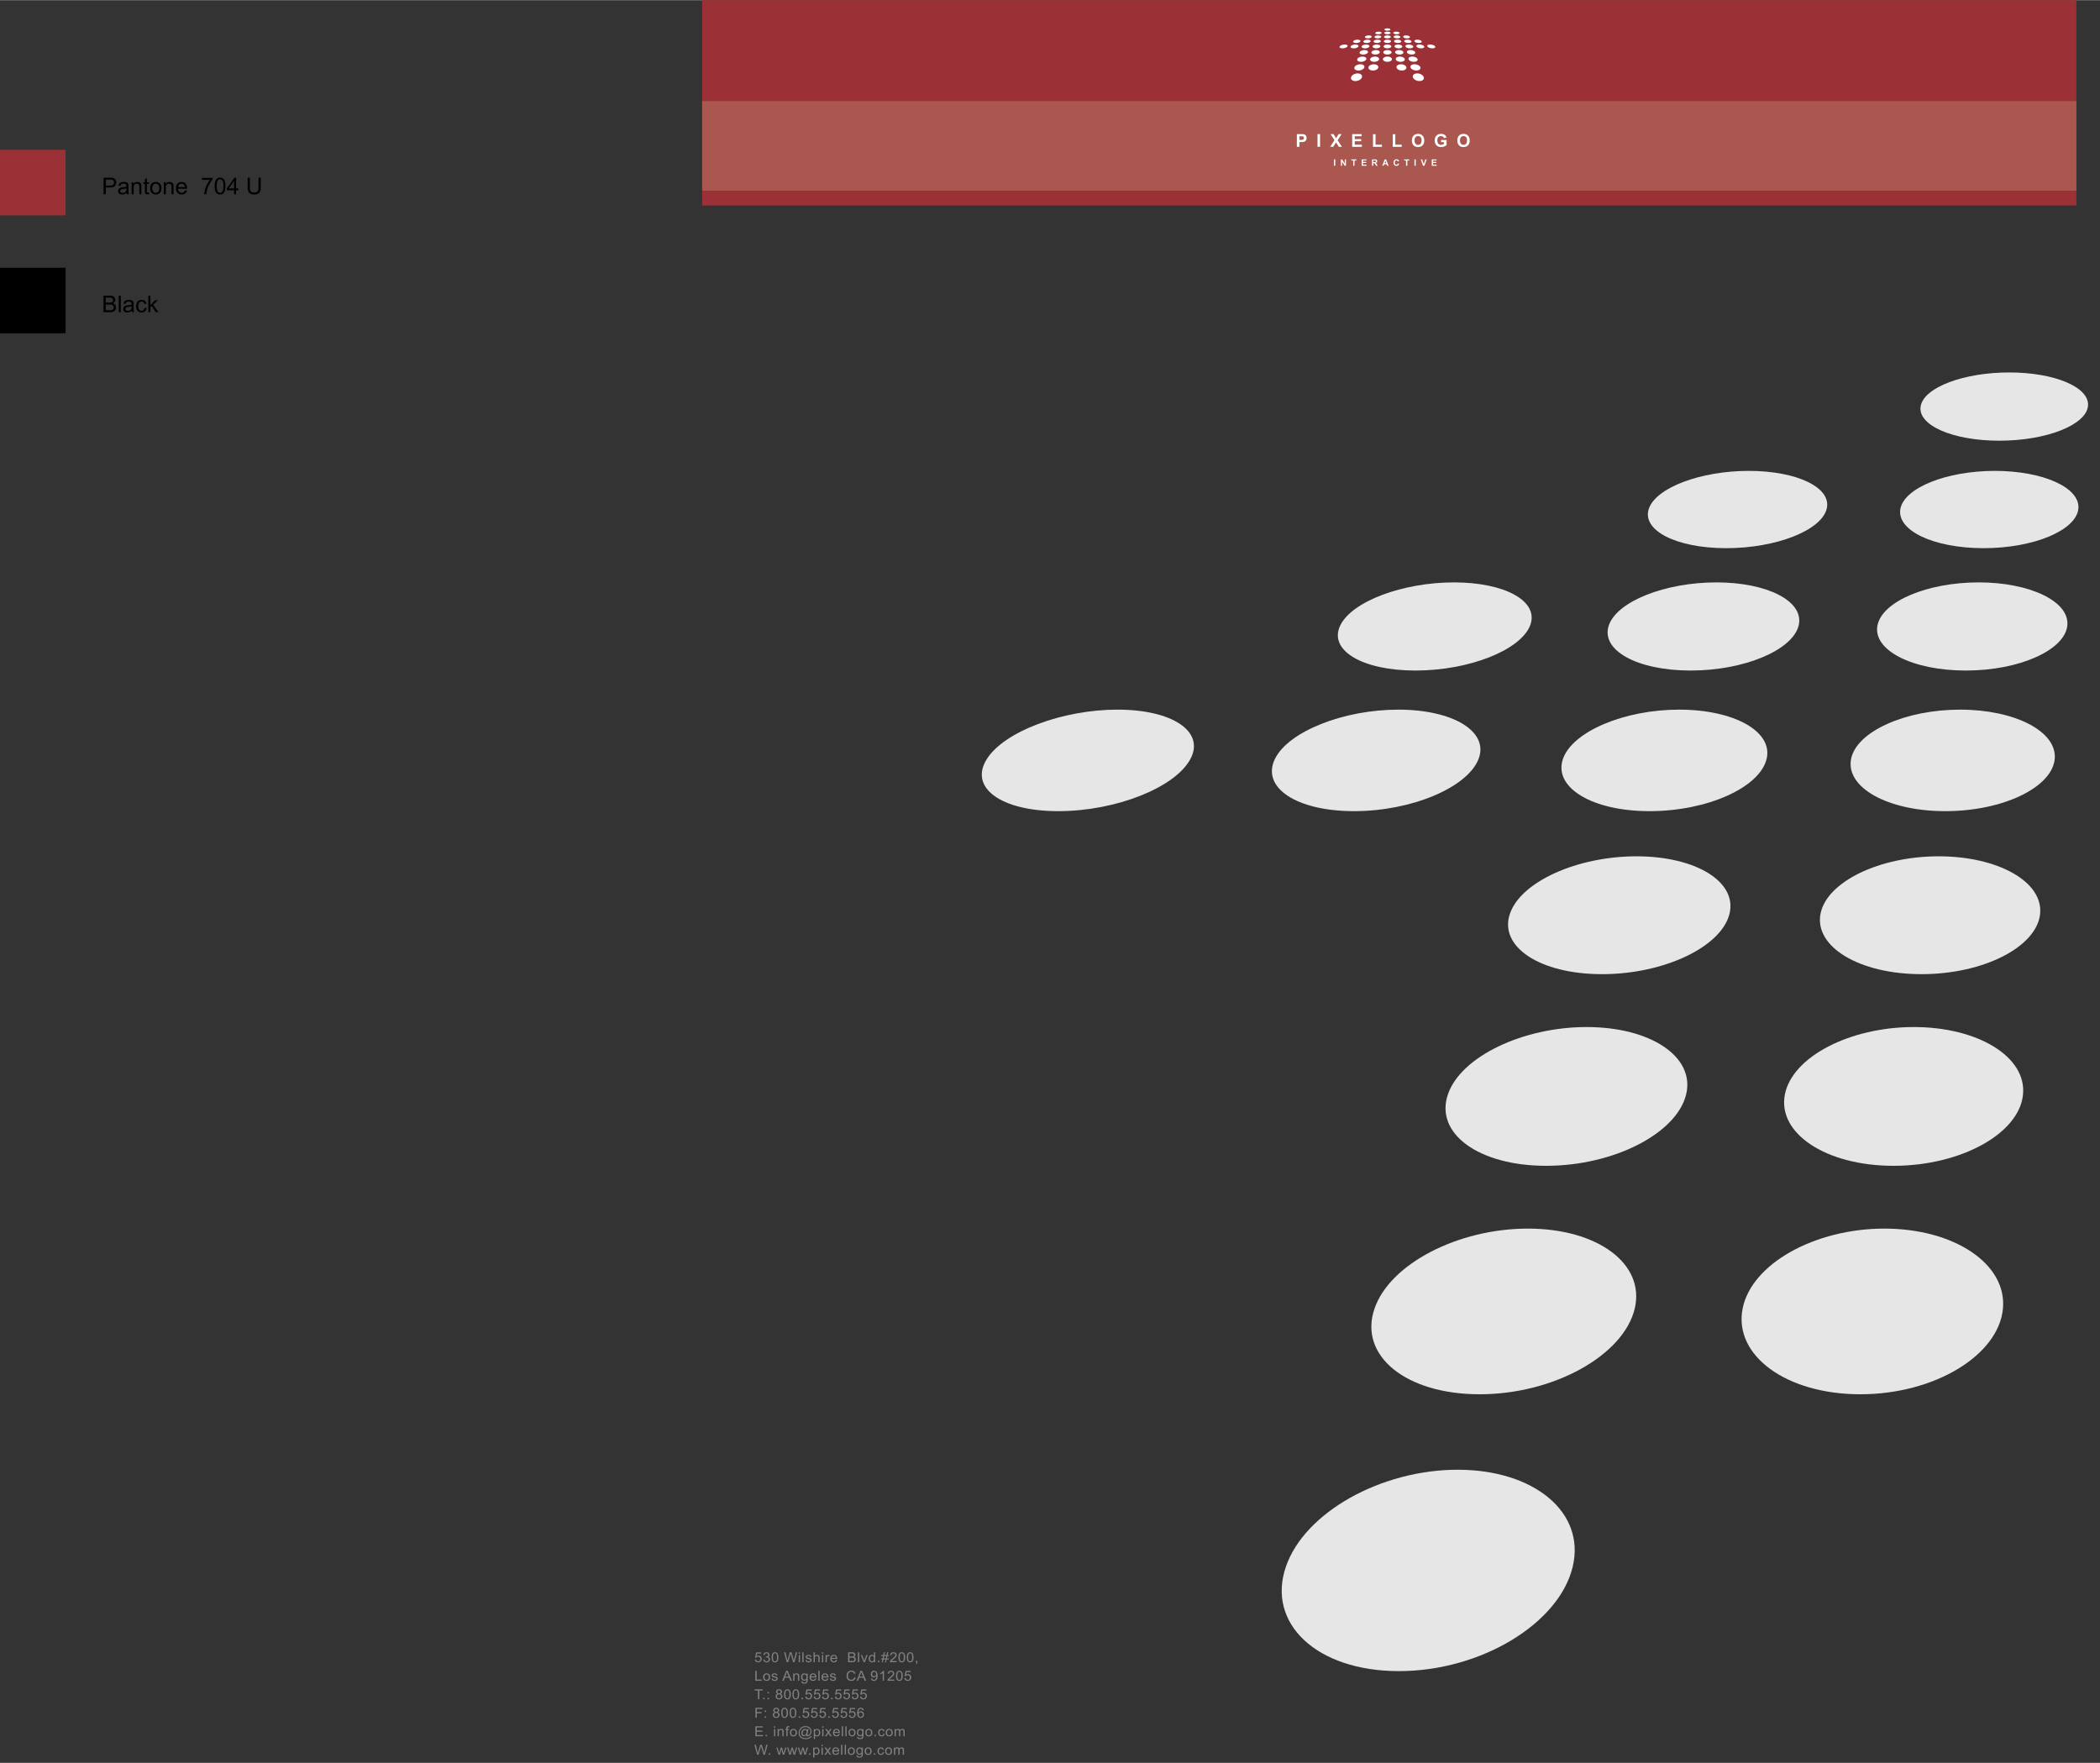 <svg xmlns="http://www.w3.org/2000/svg" xmlns:xlink="http://www.w3.org/1999/xlink" width="2500" height="2099" viewBox="0 0 907.814 762.062"><rect x="0" y="0" width="907.814" height="762.062" fill="#333333" stroke="none"/><path fill="#9b3137" d="M0 64.694h28.346V93.04H0z"/><path d="M44.786 83.901v-7.158h2.7c.475 0 .838.023 1.089.068.352.059.646.17.884.334s.429.395.574.691c.145.296.217.622.217.977 0 .609-.194 1.124-.581 1.545s-1.087.632-2.1.632h-1.836v2.91h-.947zm.947-3.755h1.851c.612 0 1.046-.114 1.304-.342.257-.228.386-.548.386-.962 0-.299-.076-.556-.227-.769s-.351-.354-.598-.422c-.16-.042-.454-.063-.884-.063h-1.831v2.558zM54.903 83.901a1.867 1.867 0 0 1-.176-.64c-.326.277-.639.472-.94.586s-.624.171-.969.171c-.57 0-1.007-.139-1.313-.417s-.459-.634-.459-1.067c0-.254.058-.486.173-.696s.267-.378.454-.505.398-.223.632-.288c.172-.045.433-.089.781-.132.709-.084 1.232-.186 1.567-.303l.005-.229c0-.358-.083-.61-.249-.757-.225-.198-.558-.298-1.001-.298-.414 0-.719.072-.916.217s-.343.401-.437.769l-.859-.117c.078-.368.207-.665.386-.891s.438-.4.776-.522.731-.183 1.177-.183c.443 0 .802.052 1.079.156.277.104.48.235.61.393s.221.357.273.598c.029.15.044.42.044.811v1.172c0 .817.019 1.334.056 1.55s.111.424.222.623h-.916v-.001zm-.249-2.602c-.319.13-.797.241-1.436.332-.361.052-.617.111-.767.176a.748.748 0 0 0-.469.703c0 .234.089.43.266.586s.437.234.779.234c.338 0 .64-.074.903-.222s.458-.351.581-.608c.094-.198.142-.491.142-.879v-.322zM56.905 83.901v-5.186h.791v.737c.381-.569.931-.854 1.65-.854.312 0 .6.056.862.168s.458.26.588.442c.13.183.221.399.273.649.033.163.049.448.049.854v3.188h-.878v-3.154c0-.358-.034-.626-.103-.803s-.189-.319-.364-.425-.378-.159-.613-.159c-.375 0-.697.119-.969.356-.272.238-.408.688-.408 1.353v2.832h-.878zM64 83.149c.098 0 .226-.011.386-.034l.127.776a3.272 3.272 0 0 1-.664.078c-.319 0-.566-.051-.742-.151s-.299-.233-.371-.398-.107-.51-.107-1.038v-2.983h-.645v-.684h.645v-1.284l.874-.527v1.812h.884v.684h-.884v3.032c0 .251.016.412.046.483a.368.368 0 0 0 .151.171.583.583 0 0 0 .3.063zM64.917 81.309c0-.96.267-1.671.801-2.134.446-.384.99-.576 1.631-.576.713 0 1.295.233 1.748.701s.679 1.113.679 1.936c0 .667-.1 1.192-.3 1.575s-.492.68-.874.891-.8.317-1.252.317c-.726 0-1.312-.232-1.76-.698-.449-.466-.673-1.136-.673-2.012zm.904 0c0 .664.145 1.161.435 1.492s.654.496 1.094.496c.436 0 .799-.166 1.089-.498s.435-.838.435-1.519c0-.641-.146-1.127-.437-1.458s-.653-.496-1.086-.496a1.4 1.4 0 0 0-1.094.493c-.291.329-.436.826-.436 1.49zM70.806 83.901v-5.186h.791v.737c.381-.569.931-.854 1.65-.854.312 0 .6.056.862.168s.458.26.588.442c.13.183.221.399.273.649.033.163.049.448.049.854v3.188h-.879v-3.154c0-.358-.034-.626-.103-.803s-.189-.319-.364-.425-.378-.159-.613-.159c-.375 0-.697.119-.969.356-.272.238-.408.688-.408 1.353v2.832h-.877zM79.917 82.231l.908.112c-.143.531-.409.942-.796 1.235s-.882.439-1.484.439c-.758 0-1.36-.233-1.804-.701s-.667-1.122-.667-1.965c0-.872.225-1.549.674-2.031.449-.481 1.032-.723 1.748-.723.693 0 1.26.236 1.699.708.439.472.659 1.136.659 1.992 0 .052-.001.13-.005.234h-3.867c.033.57.194 1.006.483 1.309s.651.454 1.084.454c.322 0 .597-.084.825-.254.23-.167.41-.437.543-.809zm-2.885-1.42h2.896c-.039-.436-.15-.763-.332-.981a1.349 1.349 0 0 0-1.089-.508c-.404 0-.743.135-1.018.405-.276.27-.428.631-.457 1.084zM87.3 77.681v-.845h4.634v.684c-.456.485-.907 1.13-1.355 1.934a11.81 11.81 0 0 0-1.038 2.48 9.218 9.218 0 0 0-.337 1.968h-.903c.01-.563.121-1.243.332-2.041.211-.797.515-1.566.911-2.307s.816-1.365 1.262-1.873H87.3zM93.511 83.281c-.472-.596-.708-1.565-.708-2.91 0-.846.087-1.527.261-2.043s.433-.914.776-1.194c.343-.28.775-.42 1.296-.42.384 0 .721.077 1.011.232s.529.377.718.669.337.646.444 1.064.161.982.161 1.692c0 .84-.086 1.518-.259 2.034s-.431.915-.774 1.196-.777.422-1.301.422c-.689 0-1.231-.247-1.625-.742zm.65-5.327c-.303.437-.454 1.242-.454 2.417 0 1.175.138 1.957.413 2.346s.614.583 1.018.583.743-.195 1.018-.586.413-1.172.413-2.344c0-1.178-.138-1.961-.413-2.349-.275-.387-.618-.581-1.028-.581-.404.001-.727.172-.967.514zM101.182 83.901v-1.714h-3.105v-.806l3.267-4.639h.718v4.639h.967v.806h-.967v1.714h-.88zm0-2.519v-3.228l-2.241 3.228h2.241zM111.758 76.743h.947v4.136c0 .72-.082 1.291-.244 1.714-.163.423-.457.768-.881 1.033s-.982.398-1.672.398c-.67 0-1.219-.116-1.646-.347s-.731-.565-.913-1.003-.273-1.036-.273-1.794v-4.136h.947v4.131c0 .622.058 1.08.173 1.375s.314.522.596.681c.282.16.626.239 1.033.239.697 0 1.193-.158 1.489-.474.296-.315.444-.923.444-1.821v-4.132zM0 115.691h28.346v28.346H0zM44.747 134.899v-7.158h2.686c.547 0 .985.073 1.316.217.331.145.589.368.776.669.187.301.281.616.281.945 0 .306-.083.594-.249.864s-.417.488-.752.654c.433.127.766.343.999.649s.349.667.349 1.084c0 .335-.071.647-.212.935s-.316.51-.525.667-.47.274-.784.354c-.314.08-.699.12-1.155.12h-2.73zm.947-4.15h1.548c.42 0 .721-.028.903-.083.241-.072.422-.19.544-.356s.183-.375.183-.625c0-.238-.057-.447-.171-.627s-.277-.304-.488-.371c-.211-.066-.575-.1-1.089-.1h-1.431v2.162zm0 3.305h1.782c.306 0 .521-.011.645-.034.218-.039.4-.104.547-.195s.267-.224.361-.398a1.25 1.25 0 0 0 .142-.603c0-.267-.068-.499-.205-.696a1.082 1.082 0 0 0-.569-.415c-.243-.08-.592-.12-1.047-.12h-1.655v2.461zM51.324 134.899v-7.158h.879v7.158h-.879zM57.125 134.899a1.867 1.867 0 0 1-.176-.64c-.326.277-.639.472-.94.586s-.624.171-.969.171c-.57 0-1.007-.139-1.313-.417s-.459-.634-.459-1.067c0-.254.058-.486.173-.696s.267-.378.454-.505.398-.223.632-.288c.172-.045.433-.089.781-.132.709-.084 1.232-.186 1.567-.303l.005-.229c0-.358-.083-.61-.249-.757-.225-.199-.558-.298-1.001-.298-.414 0-.719.073-.916.217-.197.145-.343.401-.437.769l-.859-.117c.078-.368.207-.665.386-.891.179-.226.438-.4.776-.522s.731-.183 1.177-.183c.443 0 .802.052 1.079.156s.48.235.61.393c.13.158.221.357.273.598.029.15.044.42.044.811v1.172c0 .817.019 1.334.056 1.55.038.217.111.424.222.623h-.916v-.001zm-.25-2.603c-.319.13-.797.241-1.436.332-.361.052-.617.111-.767.176s-.265.161-.347.286a.745.745 0 0 0-.122.417c0 .234.089.43.266.586s.437.234.779.234c.338 0 .64-.074.903-.222.264-.148.458-.351.581-.608.094-.199.142-.492.142-.879v-.322zM62.51 133l.864.112c-.094.596-.336 1.062-.725 1.399s-.867.505-1.433.505c-.709 0-1.28-.232-1.711-.696s-.647-1.129-.647-1.995c0-.56.093-1.05.278-1.47s.468-.735.847-.945.792-.315 1.238-.315c.563 0 1.024.143 1.382.427.358.285.587.689.688 1.213l-.854.132c-.082-.348-.226-.61-.432-.786s-.457-.264-.75-.264c-.443 0-.802.159-1.079.476s-.415.819-.415 1.506c0 .697.133 1.203.4 1.519s.615.474 1.045.474c.345 0 .633-.106.864-.317s.378-.536.44-.975zM64.131 134.899v-7.158h.879v4.082l2.08-2.109h1.138l-1.982 1.924 2.183 3.262h-1.084l-1.714-2.651-.62.596v2.056h-.88z"/><path fill="#9b3137" d="M303.535 0h594.068v88.77H303.535z"/><path fill="#aa5750" d="M303.535 43.656h594.068v38.688H303.535z"/><g fill="#fff"><path d="M560.618 63.412V57.91h1.783c.676 0 1.116.028 1.321.083.315.083.579.262.792.539.213.277.319.634.319 1.072 0 .337-.062.622-.184.852-.123.23-.278.411-.467.542s-.381.218-.576.261c-.265.053-.649.079-1.152.079h-.725v2.075h-1.111zm1.111-4.571v1.562h.608c.438 0 .731-.029.878-.086s.263-.147.347-.27a.746.746 0 0 0 .125-.428c0-.2-.059-.366-.176-.496a.774.774 0 0 0-.447-.244c-.132-.025-.399-.038-.799-.038h-.536zM569.554 63.412V57.91h1.111v5.502h-1.111zM575.007 63.412l1.88-2.871-1.704-2.631h1.298l1.104 1.768 1.081-1.768h1.287l-1.711 2.672 1.88 2.83h-1.34l-1.219-1.903-1.224 1.903h-1.332zM584.536 63.412V57.91h4.08v.931h-2.969v1.22h2.762v.927h-2.762v1.498h3.074v.927h-4.185zM593.535 63.412v-5.457h1.111v4.53h2.762v.927h-3.873zM602.073 63.412v-5.457h1.111v4.53h2.762v.927h-3.873zM610.356 60.695c0-.56.084-1.031.251-1.411.125-.28.296-.531.513-.754a2.12 2.12 0 0 1 .711-.495 3.025 3.025 0 0 1 1.187-.218c.811 0 1.459.251 1.945.754s.73 1.202.73 2.098c0 .888-.242 1.583-.725 2.084-.483.501-1.129.752-1.937.752-.818 0-1.469-.25-1.951-.749-.483-.498-.724-1.185-.724-2.061zm1.144-.038c0 .623.144 1.096.432 1.417.287.321.653.482 1.096.482.443 0 .807-.16 1.09-.479.284-.319.427-.798.427-1.436 0-.631-.139-1.101-.415-1.411-.276-.311-.644-.465-1.102-.465s-.827.157-1.107.471-.421.788-.421 1.421zM622.961 61.389v-.927h2.395v2.191c-.232.226-.569.424-1.011.595-.442.171-.89.257-1.342.257-.576 0-1.077-.121-1.505-.362-.428-.241-.75-.586-.965-1.036s-.322-.938-.322-1.465c0-.573.12-1.082.359-1.527a2.43 2.43 0 0 1 1.055-1.025c.354-.183.792-.274 1.317-.274.684 0 1.217.144 1.601.43.385.287.632.683.741 1.188l-1.104.207c-.077-.271-.223-.484-.437-.64s-.481-.234-.802-.234c-.485 0-.871.154-1.157.461-.287.308-.43.765-.43 1.37 0 .653.145 1.143.435 1.469.291.326.671.49 1.142.49.232 0 .466-.046.699-.137.234-.091.436-.202.603-.332v-.698h-1.272zM629.999 60.695c0-.56.084-1.031.252-1.411a2.6 2.6 0 0 1 .512-.754 2.13 2.13 0 0 1 .711-.495 3.025 3.025 0 0 1 1.187-.218c.811 0 1.459.251 1.945.754.487.503.73 1.202.73 2.098 0 .888-.241 1.583-.725 2.084-.482.501-1.128.752-1.937.752-.818 0-1.469-.25-1.951-.749-.483-.498-.724-1.185-.724-2.061zm1.144-.038c0 .623.145 1.096.432 1.417.288.321.653.482 1.096.482.443 0 .807-.16 1.091-.479.283-.319.426-.798.426-1.436 0-.631-.139-1.101-.415-1.411-.276-.311-.644-.465-1.102-.465s-.826.157-1.106.471-.422.788-.422 1.421z"/></g><g fill="#fff"><path d="M576.657 71.592v-2.751h.556v2.751h-.556zM579.668 71.592v-2.751h.541l1.126 1.837v-1.837h.516v2.751h-.557l-1.109-1.794v1.794h-.517zM584.979 71.592v-2.286h-.816v-.465h2.186v.465h-.814v2.286h-.556zM588.628 71.592v-2.751h2.04v.465h-1.484v.61h1.381v.463h-1.381v.749h1.537v.463h-2.093zM593.115 71.592v-2.751h1.169c.294 0 .508.025.641.074.133.049.24.137.32.264s.12.271.12.434a.735.735 0 0 1-.182.511c-.122.134-.303.219-.544.254.12.07.219.147.298.23.078.084.184.233.316.447l.336.537h-.664l-.402-.599a3.956 3.956 0 0 0-.292-.404.416.416 0 0 0-.167-.114.906.906 0 0 0-.28-.031h-.113v1.148h-.556zm.555-1.588h.411c.267 0 .433-.011.499-.034s.118-.062.156-.117a.355.355 0 0 0 .057-.206.335.335 0 0 0-.074-.225.338.338 0 0 0-.209-.108 4.867 4.867 0 0 0-.405-.009h-.434v.699zM600.291 71.592h-.604l-.24-.625h-1.1l-.227.625h-.589l1.071-2.751h.587l1.102 2.751zm-1.023-1.089l-.379-1.021-.372 1.021h.751zM604.267 70.581l.538.17c-.082.3-.22.523-.411.669-.192.146-.436.219-.731.219-.365 0-.665-.125-.9-.375s-.353-.59-.353-1.023c0-.458.118-.813.354-1.067.236-.253.547-.38.933-.38.336 0 .609.1.819.298.126.118.22.287.282.507l-.55.131a.588.588 0 0 0-.204-.338.581.581 0 0 0-.376-.124c-.204 0-.369.073-.496.22s-.19.383-.19.711c0 .348.062.596.188.743a.607.607 0 0 0 .487.222.555.555 0 0 0 .381-.141c.106-.094.183-.241.229-.442zM607.823 71.592v-2.286h-.816v-.465h2.187v.465h-.814v2.286h-.557zM611.456 71.592v-2.751h.556v2.751h-.556zM615.164 71.592l-.983-2.751h.603l.696 2.036.674-2.036h.589l-.985 2.751h-.594zM618.947 71.592v-2.751h2.039v.465h-1.483v.61h1.381v.463h-1.381v.749h1.536v.463h-2.092z"/></g><path d="M593.91 27.703c-1.143 0-2.186.578-2.33 1.316-.15.766.713 1.407 1.936 1.407 1.221 0 2.271-.642 2.344-1.407.068-.738-.805-1.316-1.95-1.316zm-6.67-7.721c.174-.451-.42-.811-1.318-.811-.902 0-1.809.359-2.029.811-.229.469.352.858 1.301.858.947 0 1.865-.389 2.046-.858zm2.811.858c.951 0 1.811-.39 1.924-.858.109-.451-.535-.811-1.438-.811-.9 0-1.754.359-1.91.811-.16.469.477.858 1.424.858zm.676-2.311c.883 0 1.678-.337 1.775-.742.094-.396-.512-.707-1.354-.707s-1.633.312-1.768.707c-.138.405.462.742 1.347.742zm-.891 3.054c-.971 0-1.898.415-2.08.942-.188.543.49.995 1.514.995 1.025 0 1.965-.452 2.096-.995.126-.527-.561-.942-1.53-.942zm-.82 2.806c-1.049 0-2.068.487-2.279 1.106-.221.64.5 1.175 1.615 1.175s2.146-.535 2.301-1.175c.148-.619-.587-1.106-1.637-1.106zm2.295-7.872c.826 0 1.566-.294 1.652-.649.084-.347-.49-.621-1.281-.621-.789 0-1.523.274-1.643.621-.121.355.447.649 1.272.649zm-4.415 15.15c-1.258 0-2.518.7-2.824 1.596-.318.932.506 1.715 1.857 1.715s2.635-.783 2.857-1.715c.216-.896-.634-1.596-1.89-1.596zm1.155-3.964c-1.145 0-2.27.578-2.521 1.316-.264.766.506 1.407 1.729 1.407 1.221 0 2.365-.642 2.549-1.407.174-.738-.613-1.316-1.757-1.316zm-1.848-9.174c.883 0 1.729-.337 1.885-.742.152-.396-.41-.707-1.252-.707s-1.678.312-1.869.707c-.197.405.353.742 1.236.742zm20.839-.742c.098.405.893.742 1.777.742.883 0 1.484-.337 1.344-.742-.135-.396-.924-.707-1.766-.707s-1.451.311-1.355.707zm-7.27-4.598c.73 0 1.312-.232 1.297-.512-.014-.272-.594-.49-1.297-.49-.704 0-1.282.218-1.298.49-.013.28.567.512 1.298.512zm8.461 3.328c.826 0 1.395-.294 1.271-.649-.117-.347-.852-.621-1.643-.621-.789 0-1.363.274-1.279.621.085.355.825.649 1.651.649zm5.109 2.012c.883 0 1.436-.337 1.236-.742-.193-.396-1.029-.707-1.869-.707-.844 0-1.404.312-1.252.707.157.405 1.002.742 1.885.742zm-5.773 1.453c.111.469.975.858 1.924.858.947 0 1.584-.39 1.424-.858-.154-.451-1.008-.811-1.91-.811s-1.546.36-1.438.811zm-7.797 3.538c1.025 0 1.833-.452 1.804-.995-.027-.527-.833-.942-1.804-.942-.97 0-1.778.415-1.806.942-.027.543.782.995 1.806.995zm0-4.991c.883 0 1.58-.337 1.561-.742-.021-.396-.719-.707-1.561-.707-.841 0-1.54.312-1.56.707-.021.405.677.742 1.56.742zm0-3.779c.775 0 1.391-.259 1.375-.572-.016-.308-.631-.55-1.375-.55-.745 0-1.36.242-1.376.55-.015.314.6.572 1.376.572zm0 6.09c.949 0 1.697-.39 1.674-.858-.023-.451-.773-.811-1.674-.811-.901 0-1.651.359-1.675.811-.023.469.725.858 1.675.858zm0-4.323c.824 0 1.48-.294 1.461-.649-.018-.347-.672-.621-1.461-.621-.79 0-1.444.274-1.462.621-.019.355.635.649 1.462.649zm-18.467 2.654c-.902 0-1.861.359-2.146.811-.299.469.225.858 1.174.858s1.924-.39 2.172-.858c.241-.451-.3-.811-1.2-.811zm24.877.811c-.09-.451-.893-.811-1.791-.811-.902 0-1.6.359-1.557.811.043.469.85.858 1.797.858.95 0 1.643-.389 1.551-.858zm-.551 7.721c-1.143 0-2.016.578-1.947 1.316.072.766 1.123 1.407 2.346 1.407 1.221 0 2.084-.642 1.934-1.407-.145-.738-1.188-1.316-2.333-1.316zm1.051-5.178c-.104-.527-.971-.942-1.941-.942-.969 0-1.717.415-1.666.942.051.543.924.995 1.947.995 1.027 0 1.768-.452 1.66-.995zm-12.287 1.864c-1.051 0-1.996.487-2.119 1.106-.127.64.672 1.175 1.785 1.175 1.115 0 2.07-.535 2.129-1.175.058-.619-.745-1.106-1.795-1.106zm12.875 1.107c-.125-.619-1.07-1.106-2.119-1.106-1.051 0-1.855.487-1.797 1.106.059.64 1.014 1.175 2.129 1.175 1.113-.001 1.912-.536 1.787-1.175zm6.354-6.325c-.9 0-1.494.359-1.32.811.182.469 1.1.858 2.049.858s1.529-.39 1.301-.858c-.224-.451-1.13-.811-2.03-.811zm6.763.811c-.287-.451-1.244-.811-2.146-.811-.9 0-1.441.359-1.199.811.246.469 1.223.858 2.17.858.949 0 1.472-.389 1.175-.858zm-6.371 9.037c-.254-.738-1.379-1.316-2.523-1.316s-1.932.578-1.756 1.316c.184.766 1.328 1.407 2.549 1.407 1.222 0 1.992-.641 1.73-1.407zm-1.207-3.523c-.215-.619-1.23-1.106-2.281-1.106-1.049 0-1.785.487-1.637 1.106.154.64 1.186 1.175 2.301 1.175s1.836-.536 1.617-1.175zm-1.021-2.971c-.18-.527-1.109-.942-2.078-.942-.971 0-1.656.415-1.531.942.131.543 1.07.995 2.096.995s1.7-.452 1.513-.995zm-16.061-7.278c-.789 0-1.482.274-1.553.621-.068.355.541.649 1.367.649s1.523-.294 1.559-.649c.031-.347-.584-.621-1.373-.621zm-.266 1.833c-.844 0-1.586.312-1.664.707-.08.405.568.742 1.453.742.881 0 1.629-.337 1.668-.742.037-.396-.617-.707-1.457-.707zm10.288.707c-.078-.396-.822-.707-1.664-.707s-1.494.312-1.457.707c.037.405.785.742 1.668.742.884 0 1.531-.337 1.453-.742zm-10.593 1.384c-.902 0-1.703.359-1.793.811-.092.469.6.858 1.549.858.947 0 1.754-.39 1.799-.858.041-.451-.654-.811-1.555-.811zm9.88-4.993c-.061-.308-.709-.55-1.453-.55s-1.324.242-1.295.55c.029.313.682.572 1.457.572s1.353-.258 1.291-.572zm.334 1.69c-.068-.347-.764-.621-1.553-.621s-1.404.274-1.369.621c.031.355.729.649 1.555.649s1.437-.294 1.367-.649zm-10.567 5.715c-.969 0-1.836.415-1.941.942-.107.543.635.995 1.66.995s1.898-.452 1.949-.995c.049-.527-.698-.942-1.668-.942zm1.16-7.955c-.744 0-1.395.242-1.455.55-.061.313.518.572 1.291.572.775 0 1.43-.259 1.459-.572.027-.307-.551-.55-1.295-.55zm3.809 10.761c-1.05 0-1.925.487-1.958 1.106-.033.64.842 1.175 1.958 1.175 1.115 0 1.992-.535 1.957-1.175-.031-.619-.908-1.106-1.957-1.106zm12.877 7.278c-1.258 0-2.107.7-1.893 1.596.223.932 1.506 1.715 2.857 1.715 1.35 0 2.178-.783 1.857-1.715-.305-.896-1.565-1.596-2.821-1.596z" fill="#fff"/><g fill="#808183"><path d="M326.32 717.435l.572-.047c.042.27.141.473.294.607a.81.81 0 0 0 .558.204.883.883 0 0 0 .665-.287c.181-.191.272-.445.272-.762 0-.301-.087-.538-.261-.712-.175-.174-.403-.261-.685-.261-.175 0-.333.039-.475.116s-.252.177-.333.3l-.511-.064.43-2.206h2.204v.504h-1.769l-.239 1.154c.266-.18.545-.27.837-.27a1.345 1.345 0 0 1 1.378 1.392c0 .389-.117.725-.351 1.008-.284.348-.672.521-1.164.521-.403 0-.732-.109-.987-.328s-.398-.508-.435-.869zM329.953 717.426l.544-.07c.062.299.169.515.319.646.15.133.333.198.549.198.256 0 .472-.086.648-.258s.265-.385.265-.639a.798.798 0 0 0-.245-.599.864.864 0 0 0-.623-.236c-.103 0-.231.02-.384.059l.06-.463a1.15 1.15 0 0 0 .714-.17c.185-.117.278-.298.278-.542a.63.63 0 0 0-.202-.48.733.733 0 0 0-.523-.19c-.211 0-.388.064-.529.193s-.232.322-.272.58l-.544-.094c.066-.354.218-.627.454-.822.236-.193.529-.291.88-.291.242 0 .464.051.668.15.204.102.359.238.467.412.107.174.162.358.162.554a.886.886 0 0 1-.154.507 1.05 1.05 0 0 1-.457.363c.262.059.466.18.611.365.145.184.218.415.218.692 0 .375-.141.692-.423.954-.282.26-.639.391-1.07.391-.389 0-.712-.112-.969-.337a1.283 1.283 0 0 1-.442-.873zM334.018 718.188c-.292-.357-.438-.939-.438-1.746 0-.508.054-.916.162-1.226.107-.31.268-.549.48-.717.213-.168.48-.252.803-.252.238 0 .446.047.626.139.179.094.328.228.444.402s.208.388.275.639c.067.251.1.589.1 1.015 0 .504-.054.911-.16 1.22-.107.311-.267.55-.479.719-.212.169-.481.253-.806.253-.428-.001-.763-.15-1.007-.446zm.402-3.197c-.188.262-.281.745-.281 1.45s.085 1.175.255 1.407c.17.234.38.351.63.351s.46-.117.63-.352.255-.703.255-1.406c0-.707-.085-1.177-.255-1.409s-.382-.349-.636-.349a.707.707 0 0 0-.598.308zM340.109 718.56l-1.176-4.295h.602l.674 2.815c.073.295.135.588.188.879.113-.459.18-.724.2-.794l.843-2.9h.708l.635 2.174c.159.539.274 1.046.345 1.521.056-.271.13-.583.221-.935l.695-2.76h.589l-1.215 4.295h-.565l-.934-3.272a12.019 12.019 0 0 1-.139-.504c-.046.197-.09.365-.13.504l-.94 3.272h-.601zM345.299 714.871v-.606h.544v.606h-.544zm0 3.689v-3.111h.544v3.111h-.544zM346.845 718.56v-4.295h.544v4.295h-.544zM348.201 717.631l.539-.082c.03.209.114.369.252.48.138.111.331.167.579.167.25 0 .436-.049.557-.148a.436.436 0 0 0 .181-.347.317.317 0 0 0-.16-.281c-.075-.047-.26-.106-.556-.179-.399-.098-.676-.182-.83-.254a.797.797 0 0 1-.351-.295.768.768 0 0 1-.12-.418c0-.139.033-.267.098-.385a.87.87 0 0 1 .268-.295c.085-.061.2-.111.346-.154.146-.041.303-.062.47-.062.252 0 .473.035.664.105s.331.166.422.285c.091.121.153.281.188.482l-.532.07a.559.559 0 0 0-.21-.375c-.116-.09-.28-.135-.491-.135-.25 0-.429.04-.535.12-.107.08-.16.174-.16.281 0 .068.022.13.066.185a.477.477 0 0 0 .208.141c.054.02.215.064.481.135.385.1.653.182.806.244a.82.82 0 0 1 .358.277c.087.121.13.271.13.451a.86.86 0 0 1-.159.496 1.027 1.027 0 0 1-.458.361c-.2.084-.425.127-.677.127-.417 0-.735-.084-.954-.252s-.36-.415-.42-.745zM351.7 718.56v-4.295h.544v1.541c.254-.285.574-.428.961-.428.238 0 .444.045.62.137.175.09.301.216.376.376s.113.393.113.697v1.972h-.544v-1.972c0-.264-.059-.456-.177-.575-.118-.121-.285-.181-.5-.181-.162 0-.313.041-.455.122s-.244.19-.304.329-.09.33-.09.574v1.702h-.544zM355.333 714.871v-.606h.544v.606h-.544zm0 3.689v-3.111h.544v3.111h-.544zM356.885 718.56v-3.111h.49v.472c.125-.221.24-.366.346-.437a.617.617 0 0 1 .349-.105c.183 0 .37.057.559.17l-.188.489a.798.798 0 0 0-.399-.114.528.528 0 0 0-.32.104.565.565 0 0 0-.203.289 1.983 1.983 0 0 0-.091.615v1.629h-.543zM361.337 717.558l.562.067c-.088.318-.253.565-.493.741s-.546.264-.919.264c-.47 0-.842-.14-1.117-.42-.275-.28-.413-.674-.413-1.18 0-.523.139-.93.417-1.219s.639-.434 1.083-.434c.429 0 .78.142 1.052.425.272.283.408.682.408 1.195l-.003.141h-2.395c.021.342.12.604.299.785.18.182.403.272.671.272.2 0 .37-.051.511-.152s.254-.263.337-.485zm-1.787-.853h1.793c-.024-.262-.093-.458-.206-.589a.845.845 0 0 0-.674-.305c-.25 0-.46.081-.63.243s-.265.38-.283.651zM366.625 718.56v-4.295h1.663c.338 0 .61.044.815.131.204.087.365.221.48.4.116.182.174.37.174.567a.952.952 0 0 1-.154.519 1.098 1.098 0 0 1-.465.393c.268.076.474.206.618.39s.216.4.216.65c0 .201-.044.388-.132.562-.087.172-.196.306-.325.399s-.291.165-.485.212a2.979 2.979 0 0 1-.715.072h-1.69zm.587-2.491h.958c.26 0 .447-.017.56-.05.149-.043.261-.114.337-.214s.113-.225.113-.375a.68.68 0 0 0-.105-.377.546.546 0 0 0-.302-.223c-.131-.039-.356-.06-.674-.06h-.886v1.299zm0 1.984h1.104c.189 0 .322-.007.399-.021a.953.953 0 0 0 .338-.117.628.628 0 0 0 .224-.238.734.734 0 0 0 .087-.362c0-.16-.042-.299-.127-.417s-.202-.201-.352-.25c-.15-.047-.367-.071-.648-.071h-1.025v1.476zM370.884 718.56v-4.295h.544v4.295h-.544zM373.349 718.56l-1.221-3.111h.574l.689 1.863c.075.201.143.41.206.627.048-.164.116-.361.203-.592l.713-1.898h.56l-1.216 3.111h-.508zM377.822 718.56v-.393c-.204.309-.503.463-.898.463-.256 0-.491-.068-.706-.205s-.381-.327-.499-.572a1.927 1.927 0 0 1-.177-.846c0-.311.053-.592.16-.846.107-.252.267-.446.481-.581a1.31 1.31 0 0 1 .716-.202 1.086 1.086 0 0 1 .886.428v-1.541h.542v4.295h-.505zm-1.72-1.553c0 .398.086.696.26.894s.378.296.614.296c.238 0 .44-.094.606-.283.166-.188.249-.476.249-.862 0-.426-.084-.738-.254-.938a.79.79 0 0 0-.625-.299c-.242 0-.444.096-.606.287s-.244.493-.244.905zM379.522 718.56v-.601h.62v.601h-.62zM381.178 718.633l.263-1.248h-.511v-.437h.602l.224-1.063h-.826v-.437h.916l.263-1.257h.454l-.263 1.257h.953l.263-1.257h.457l-.263 1.257h.523v.437h-.614l-.227 1.063h.84v.437h-.932l-.263 1.248h-.454l.26-1.248h-.949l-.263 1.248h-.453zm.807-1.685h.95l.227-1.063h-.953l-.224 1.063zM387.613 718.053v.507h-2.93a.912.912 0 0 1 .063-.366c.075-.193.194-.384.358-.571.164-.188.401-.404.712-.65.482-.383.807-.686.977-.91.169-.223.254-.435.254-.634a.69.69 0 0 0-.231-.528c-.154-.145-.355-.216-.604-.216-.262 0-.472.076-.629.229s-.237.363-.239.633l-.559-.056c.038-.404.182-.712.432-.924s.585-.318 1.007-.318c.425 0 .762.114 1.01.343s.372.512.372.85c0 .172-.037.341-.109.507-.073.166-.193.341-.361.524s-.448.436-.839.756a9.738 9.738 0 0 0-.629.54c-.093.096-.169.19-.23.286h2.175zM388.82 718.188c-.292-.357-.438-.939-.438-1.746 0-.508.054-.916.162-1.226s.268-.549.48-.717c.213-.168.48-.252.803-.252.238 0 .447.047.626.139.179.094.328.228.444.402.117.175.208.388.275.639.066.251.1.589.1 1.015 0 .504-.053.911-.16 1.22-.107.311-.267.55-.479.719-.212.169-.481.253-.806.253-.427-.001-.763-.15-1.007-.446zm.403-3.197c-.188.262-.281.745-.281 1.45s.085 1.175.255 1.407c.17.234.38.351.63.351s.46-.117.63-.352.256-.703.256-1.406c0-.707-.085-1.177-.256-1.409s-.382-.349-.636-.349a.705.705 0 0 0-.598.308zM392.45 718.188c-.292-.357-.438-.939-.438-1.746 0-.508.054-.916.162-1.226s.268-.549.48-.717c.213-.168.48-.252.803-.252.238 0 .447.047.626.139.179.094.328.228.444.402.117.175.208.388.275.639.066.251.1.589.1 1.015 0 .504-.053.911-.16 1.22-.107.311-.267.55-.479.719-.212.169-.481.253-.806.253-.428-.001-.763-.15-1.007-.446zm.402-3.197c-.188.262-.281.745-.281 1.45s.085 1.175.255 1.407c.17.234.38.351.63.351s.46-.117.63-.352.256-.703.256-1.406c0-.707-.085-1.177-.256-1.409s-.382-.349-.636-.349a.707.707 0 0 0-.598.308zM395.934 718.56v-.601h.62v.601c0 .221-.041.398-.121.535a.782.782 0 0 1-.384.314l-.151-.226c.115-.049.2-.121.254-.216s.084-.23.091-.408h-.309zM326.517 726.56v-4.295h.586v3.788h2.183v.507h-2.769zM329.898 725.004c0-.576.165-1.003.496-1.28.276-.23.612-.346 1.01-.346.441 0 .802.141 1.082.42.28.281.42.668.42 1.162 0 .4-.062.716-.186.945s-.304.407-.541.534-.496.19-.775.19c-.45 0-.813-.14-1.09-.419-.277-.278-.416-.681-.416-1.206zm.56 0c0 .398.089.697.269.896a.874.874 0 0 0 .677.297c.27 0 .495-.1.674-.299.18-.199.269-.503.269-.911 0-.385-.09-.676-.271-.874a.872.872 0 0 0-.672-.298.877.877 0 0 0-.677.296c-.18.197-.269.494-.269.893zM333.513 725.631l.538-.082c.03.209.114.369.252.48s.331.167.579.167c.25 0 .436-.049.556-.148a.437.437 0 0 0 .182-.347.319.319 0 0 0-.16-.281c-.075-.047-.26-.106-.557-.179-.399-.098-.676-.182-.83-.254a.797.797 0 0 1-.351-.295.767.767 0 0 1-.119-.418c0-.139.033-.267.098-.385s.155-.217.268-.295c.084-.061.2-.111.346-.154.146-.041.303-.062.47-.062.252 0 .473.035.664.105s.331.166.422.285c.091.121.153.281.188.482l-.532.07a.559.559 0 0 0-.21-.375c-.116-.09-.28-.135-.492-.135-.25 0-.428.04-.535.12-.106.08-.16.174-.16.281 0 .068.022.13.066.185a.474.474 0 0 0 .209.141c.054.02.214.064.48.135.385.1.654.182.806.244a.814.814 0 0 1 .358.277c.087.121.13.271.13.451a.86.86 0 0 1-.159.496 1.016 1.016 0 0 1-.458.361 1.728 1.728 0 0 1-.677.127c-.417 0-.735-.084-.954-.252s-.358-.415-.418-.745zM338.161 726.56l1.702-4.295h.632l1.814 4.295h-.668l-.517-1.301h-1.854l-.487 1.301h-.622zm1.278-1.764h1.502l-.462-1.189a11.164 11.164 0 0 1-.314-.891 5.378 5.378 0 0 1-.239.82l-.487 1.26zM342.894 726.56v-3.111h.49v.442c.236-.342.576-.513 1.021-.513.194 0 .372.033.534.102a.813.813 0 0 1 .364.265.987.987 0 0 1 .169.39c.02.098.03.269.03.513v1.913h-.544v-1.893c0-.215-.021-.375-.063-.482-.042-.105-.118-.19-.226-.254s-.234-.096-.379-.096c-.232 0-.432.071-.6.214s-.252.413-.252.812v1.699h-.544zM346.423 726.817l.529.076c.022.158.083.273.184.346.135.098.32.146.554.146.252 0 .446-.049.583-.146a.723.723 0 0 0 .278-.41c.028-.107.042-.333.04-.677a1.135 1.135 0 0 1-.889.407c-.441 0-.783-.154-1.025-.463a1.746 1.746 0 0 1-.363-1.11c0-.297.056-.57.167-.821s.271-.445.482-.582c.211-.137.458-.205.743-.205.379 0 .691.148.937.445v-.375h.502v2.689c0 .484-.051.828-.153 1.029-.102.203-.263.362-.483.479s-.493.176-.815.176c-.383 0-.692-.083-.928-.251-.237-.165-.351-.417-.343-.753zm.451-1.869c0 .408.083.706.251.894a.805.805 0 0 0 .629.281c.25 0 .459-.093.629-.28.169-.186.254-.479.254-.877 0-.381-.087-.668-.262-.861a.82.82 0 0 0-1.247-.004c-.17.189-.254.472-.254.847zM352.35 725.558l.562.067a1.33 1.33 0 0 1-.493.741c-.24.176-.546.264-.919.264-.47 0-.842-.14-1.117-.42-.275-.28-.413-.674-.413-1.18 0-.523.139-.93.417-1.219.278-.289.639-.434 1.083-.434.429 0 .78.142 1.052.425s.408.682.408 1.195l-.003.141h-2.395c.02.342.12.604.299.785a.902.902 0 0 0 .671.272c.2 0 .37-.051.511-.152s.255-.263.337-.485zm-1.787-.853h1.792c-.024-.262-.093-.458-.206-.589a.845.845 0 0 0-.674-.305c-.25 0-.46.081-.63.243-.169.163-.263.38-.282.651zM353.77 726.56v-4.295h.544v4.295h-.544zM357.541 725.558l.562.067c-.088.318-.253.565-.493.741s-.546.264-.919.264c-.47 0-.842-.14-1.117-.42-.275-.28-.413-.674-.413-1.18 0-.523.139-.93.417-1.219.278-.289.639-.434 1.083-.434.429 0 .78.142 1.052.425.272.283.408.682.408 1.195l-.003.141h-2.395c.021.342.12.604.299.785.18.182.403.272.671.272.2 0 .37-.051.511-.152s.254-.263.337-.485zm-1.787-.853h1.793c-.024-.262-.093-.458-.206-.589a.845.845 0 0 0-.674-.305c-.25 0-.46.081-.63.243s-.265.38-.283.651zM358.754 725.631l.539-.082c.03.209.114.369.252.48.138.111.331.167.579.167.25 0 .436-.049.557-.148a.436.436 0 0 0 .181-.347.317.317 0 0 0-.16-.281c-.075-.047-.26-.106-.556-.179-.399-.098-.676-.182-.83-.254a.797.797 0 0 1-.351-.295.768.768 0 0 1-.12-.418c0-.139.033-.267.098-.385a.87.87 0 0 1 .268-.295c.085-.061.2-.111.346-.154.146-.041.303-.062.47-.062.252 0 .473.035.664.105s.331.166.422.285c.091.121.153.281.188.482l-.532.07a.559.559 0 0 0-.21-.375c-.116-.09-.28-.135-.491-.135-.25 0-.429.04-.535.12-.107.08-.16.174-.16.281 0 .068.022.13.066.185a.477.477 0 0 0 .208.141c.054.02.215.064.481.135.385.1.653.182.806.244a.82.82 0 0 1 .358.277c.087.121.13.271.13.451a.86.86 0 0 1-.159.496 1.027 1.027 0 0 1-.458.361c-.2.084-.425.127-.677.127-.417 0-.735-.084-.954-.252s-.359-.415-.42-.745zM369.298 725.054l.586.144c-.123.467-.344.823-.664 1.067-.32.246-.71.368-1.172.368-.478 0-.866-.094-1.166-.282s-.527-.462-.683-.819-.234-.741-.234-1.151c0-.447.088-.837.265-1.17s.427-.586.753-.76a2.265 2.265 0 0 1 1.075-.259c.443 0 .816.109 1.119.328s.513.526.632.923l-.578.132c-.103-.312-.252-.54-.447-.683-.196-.143-.441-.214-.738-.214-.341 0-.625.079-.854.237-.229.158-.39.371-.482.637a2.494 2.494 0 0 0-.139.825c0 .365.055.685.165.956.11.273.281.477.512.611.232.135.483.202.753.202.329 0 .607-.092.834-.275.228-.183.382-.456.463-.817zM370.306 726.56l1.702-4.295h.632l1.814 4.295h-.668l-.517-1.301h-1.853l-.487 1.301h-.623zm1.279-1.764h1.503l-.463-1.189a11.164 11.164 0 0 1-.314-.891 5.267 5.267 0 0 1-.239.82l-.487 1.26zM376.535 725.566l.523-.047c.044.238.129.411.254.519s.285.161.481.161a.854.854 0 0 0 .75-.409c.081-.123.148-.291.203-.502a2.546 2.546 0 0 0 .079-.75 1.213 1.213 0 0 1-.446.408 1.237 1.237 0 0 1-.612.157c-.367 0-.677-.129-.931-.387s-.381-.598-.381-1.02c0-.436.132-.786.397-1.052s.597-.398.996-.398c.288 0 .552.075.791.226.239.15.42.364.544.644.124.277.186.681.186 1.208 0 .549-.062.985-.185 1.312-.123.324-.306.572-.549.742a1.45 1.45 0 0 1-.854.255c-.347 0-.63-.093-.85-.28-.22-.186-.351-.449-.396-.787zm2.228-1.895c0-.303-.083-.543-.249-.721a.795.795 0 0 0-.601-.267.842.842 0 0 0-.632.287c-.179.191-.269.439-.269.744 0 .273.085.496.255.667.17.171.381.256.63.256.252 0 .459-.085.622-.256s.244-.407.244-.71zM382.133 726.56h-.544v-3.36a2.827 2.827 0 0 1-.515.363 3.685 3.685 0 0 1-.573.272v-.51c.304-.139.57-.307.798-.504.228-.197.389-.389.484-.574h.351v4.313zM386.572 726.053v.507h-2.93a.912.912 0 0 1 .063-.366c.075-.193.194-.384.358-.571s.402-.404.712-.65c.482-.383.807-.686.977-.91.169-.223.254-.435.254-.634a.69.69 0 0 0-.231-.528c-.154-.145-.355-.216-.604-.216-.262 0-.472.076-.629.229-.157.152-.237.363-.239.633l-.559-.056c.038-.404.182-.712.432-.924s.585-.318 1.007-.318c.425 0 .762.114 1.01.343.248.229.372.512.372.85 0 .172-.036.341-.109.507s-.193.341-.361.524-.448.436-.839.756a9.738 9.738 0 0 0-.629.54c-.093.096-.169.19-.23.286h2.175zM387.78 726.188c-.292-.357-.438-.939-.438-1.746 0-.508.054-.916.162-1.226s.268-.549.48-.717c.213-.168.48-.252.803-.252.238 0 .447.047.626.139.18.094.328.228.444.402.117.175.209.388.275.639s.1.589.1 1.015c0 .504-.053.911-.16 1.22-.107.311-.267.55-.479.719-.213.169-.481.253-.806.253-.428-.001-.763-.15-1.007-.446zm.402-3.197c-.188.262-.281.745-.281 1.45s.085 1.175.255 1.407c.17.234.381.351.63.351.25 0 .46-.117.63-.352.17-.234.256-.703.256-1.406 0-.707-.085-1.177-.256-1.409-.17-.232-.382-.349-.636-.349a.708.708 0 0 0-.598.308zM390.971 725.435l.571-.047c.042.27.141.473.295.607a.81.81 0 0 0 .558.204.882.882 0 0 0 .665-.287c.182-.191.272-.445.272-.762 0-.301-.087-.538-.262-.712s-.403-.261-.685-.261c-.176 0-.334.039-.475.116s-.252.177-.333.3l-.511-.064.429-2.206h2.204v.504h-1.769l-.239 1.154c.266-.18.545-.27.837-.27a1.346 1.346 0 0 1 1.378 1.392c0 .389-.117.725-.351 1.008-.284.348-.672.521-1.164.521-.403 0-.732-.109-.987-.328a1.274 1.274 0 0 1-.433-.869zM327.669 734.56v-3.788h-1.46v-.507h3.513v.507h-1.466v3.788h-.587zM329.907 734.56v-.601h.62v.601h-.62zM331.81 732.049v-.601h.62v.601h-.62zm0 2.511v-.601h.62v.601h-.62zM336.157 732.23c-.226-.08-.393-.194-.502-.343s-.163-.326-.163-.533c0-.312.116-.575.348-.788s.54-.319.925-.319c.387 0 .698.109.934.326.236.219.354.483.354.796 0 .199-.054.373-.162.521s-.271.261-.491.341c.272.086.479.225.621.416s.213.42.213.686c0 .367-.134.676-.402.926s-.621.375-1.058.375c-.437 0-.79-.125-1.058-.376s-.402-.564-.402-.939c0-.279.073-.513.219-.701a1.1 1.1 0 0 1 .624-.388zm-.284 1.09c0 .15.037.296.11.437s.183.25.328.326a.973.973 0 0 0 .469.116c.26 0 .475-.081.644-.243a.82.82 0 0 0 .254-.618c0-.254-.087-.464-.262-.63s-.393-.249-.654-.249c-.256 0-.468.082-.637.246s-.252.369-.252.615zm.175-1.983c0 .203.068.369.203.498a.73.73 0 0 0 .526.193.715.715 0 0 0 .515-.191.626.626 0 0 0 .201-.471.65.65 0 0 0-.207-.488.72.72 0 0 0-.516-.197.724.724 0 0 0-.517.193.617.617 0 0 0-.205.463zM339.387 734.188c-.292-.357-.438-.939-.438-1.746 0-.508.054-.916.162-1.226s.268-.549.481-.717c.212-.168.48-.252.803-.252.238 0 .446.047.625.139.18.094.328.228.445.402.117.175.208.388.275.639s.1.589.1 1.015c0 .504-.053.911-.16 1.22-.107.311-.267.55-.479.719-.213.169-.481.253-.806.253-.428-.001-.764-.15-1.008-.446zm.402-3.197c-.188.262-.281.745-.281 1.45s.085 1.175.255 1.407c.17.234.38.351.63.351s.46-.117.63-.352.255-.703.255-1.406c0-.707-.085-1.177-.255-1.409s-.383-.349-.637-.349a.706.706 0 0 0-.597.308zM343.017 734.188c-.292-.357-.438-.939-.438-1.746 0-.508.054-.916.162-1.226s.268-.549.481-.717c.212-.168.48-.252.803-.252.238 0 .446.047.625.139.18.094.328.228.445.402.117.175.208.388.275.639s.1.589.1 1.015c0 .504-.053.911-.16 1.22-.107.311-.267.55-.479.719-.213.169-.481.253-.806.253-.429-.001-.765-.15-1.008-.446zm.401-3.197c-.188.262-.281.745-.281 1.45s.085 1.175.255 1.407c.17.234.38.351.63.351s.46-.117.63-.352.255-.703.255-1.406c0-.707-.085-1.177-.255-1.409s-.383-.349-.637-.349a.707.707 0 0 0-.597.308zM346.513 734.56v-.601h.62v.601h-.62zM348.114 733.435l.571-.047c.042.27.141.473.295.607a.81.81 0 0 0 .558.204.882.882 0 0 0 .665-.287c.182-.191.272-.445.272-.762 0-.301-.087-.538-.261-.712s-.403-.261-.685-.261c-.175 0-.333.039-.475.116s-.252.177-.333.3l-.511-.064.429-2.206h2.204v.504h-1.769l-.239 1.154c.266-.18.545-.27.838-.27a1.346 1.346 0 0 1 1.378 1.392c0 .389-.117.725-.351 1.008-.284.348-.672.521-1.164.521-.403 0-.732-.109-.987-.328s-.399-.508-.435-.869zM351.743 733.435l.571-.047c.042.27.141.473.295.607a.81.81 0 0 0 .558.204.882.882 0 0 0 .665-.287c.182-.191.272-.445.272-.762 0-.301-.087-.538-.261-.712s-.403-.261-.685-.261c-.175 0-.333.039-.475.116s-.252.177-.333.3l-.511-.064.429-2.206h2.204v.504h-1.769l-.239 1.154c.266-.18.545-.27.838-.27a1.346 1.346 0 0 1 1.378 1.392c0 .389-.117.725-.351 1.008-.284.348-.672.521-1.164.521-.403 0-.732-.109-.987-.328a1.268 1.268 0 0 1-.435-.869zM355.373 733.435l.571-.047c.042.27.141.473.295.607a.81.81 0 0 0 .558.204.882.882 0 0 0 .665-.287c.182-.191.272-.445.272-.762 0-.301-.087-.538-.261-.712s-.403-.261-.685-.261c-.175 0-.333.039-.475.116s-.252.177-.333.3l-.511-.064.429-2.206h2.204v.504h-1.769l-.239 1.154c.266-.18.545-.27.838-.27a1.346 1.346 0 0 1 1.378 1.392c0 .389-.117.725-.351 1.008-.284.348-.672.521-1.164.521-.403 0-.732-.109-.987-.328s-.399-.508-.435-.869zM359.307 734.56v-.601h.62v.601h-.62zM360.908 733.435l.571-.047c.042.27.141.473.295.607a.81.81 0 0 0 .558.204.883.883 0 0 0 .665-.287c.181-.191.272-.445.272-.762 0-.301-.087-.538-.262-.712s-.402-.261-.685-.261c-.175 0-.333.039-.475.116s-.252.177-.333.3l-.511-.064.43-2.206h2.204v.504h-1.769l-.239 1.154c.266-.18.545-.27.837-.27a1.346 1.346 0 0 1 1.378 1.392c0 .389-.117.725-.351 1.008-.284.348-.672.521-1.164.521-.403 0-.732-.109-.987-.328s-.398-.508-.434-.869zM364.537 733.435l.571-.047c.042.27.141.473.295.607a.81.81 0 0 0 .558.204.883.883 0 0 0 .665-.287c.181-.191.272-.445.272-.762 0-.301-.087-.538-.262-.712s-.402-.261-.685-.261c-.175 0-.333.039-.475.116s-.252.177-.333.3l-.511-.064.43-2.206h2.204v.504h-1.769l-.239 1.154c.266-.18.545-.27.837-.27a1.345 1.345 0 0 1 1.378 1.392c0 .389-.117.725-.351 1.008-.284.348-.672.521-1.164.521-.403 0-.732-.109-.987-.328s-.397-.508-.434-.869zM368.167 733.435l.571-.047c.042.27.141.473.295.607a.81.81 0 0 0 .558.204.883.883 0 0 0 .665-.287c.181-.191.272-.445.272-.762 0-.301-.087-.538-.262-.712s-.402-.261-.685-.261c-.175 0-.333.039-.475.116s-.252.177-.333.3l-.511-.064.43-2.206h2.204v.504h-1.769l-.239 1.154c.266-.18.545-.27.837-.27a1.346 1.346 0 0 1 1.378 1.392c0 .389-.117.725-.351 1.008-.284.348-.672.521-1.164.521-.403 0-.732-.109-.987-.328s-.398-.508-.434-.869zM371.796 733.435l.571-.047c.042.27.141.473.295.607a.81.81 0 0 0 .558.204.883.883 0 0 0 .665-.287c.181-.191.272-.445.272-.762 0-.301-.087-.538-.262-.712s-.402-.261-.685-.261c-.175 0-.333.039-.475.116s-.252.177-.333.3l-.511-.064.43-2.206h2.204v.504h-1.769l-.239 1.154c.266-.18.545-.27.837-.27a1.345 1.345 0 0 1 1.378 1.392c0 .389-.117.725-.351 1.008-.284.348-.672.521-1.164.521-.403 0-.732-.109-.987-.328s-.397-.508-.434-.869zM326.571 742.56v-4.295h2.99v.507h-2.404v1.33h2.08v.507h-2.08v1.951h-.586zM330.591 740.049v-.601h.62v.601h-.62zm0 2.511v-.601h.62v.601h-.62zM334.938 740.23c-.226-.08-.393-.194-.502-.343s-.163-.326-.163-.533c0-.312.116-.575.348-.788s.54-.319.925-.319c.387 0 .698.109.934.326.236.219.354.483.354.796 0 .199-.054.373-.162.521s-.271.261-.491.341c.272.086.479.225.621.416s.213.42.213.686c0 .367-.134.676-.402.926s-.621.375-1.058.375c-.437 0-.79-.125-1.058-.376s-.402-.564-.402-.939c0-.279.073-.513.219-.701a1.1 1.1 0 0 1 .624-.388zm-.284 1.09c0 .15.037.296.11.437s.183.25.328.326a.973.973 0 0 0 .469.116c.26 0 .475-.081.644-.243a.82.82 0 0 0 .254-.618c0-.254-.087-.464-.262-.63s-.393-.249-.654-.249c-.256 0-.468.082-.637.246s-.252.369-.252.615zm.175-1.983c0 .203.068.369.203.498a.73.73 0 0 0 .526.193c.21 0 .382-.063.516-.191a.626.626 0 0 0 .201-.471.65.65 0 0 0-.207-.488.72.72 0 0 0-.516-.197.724.724 0 0 0-.517.193.614.614 0 0 0-.206.463zM338.168 742.188c-.292-.357-.438-.939-.438-1.746 0-.508.054-.916.162-1.226s.268-.549.481-.717c.212-.168.48-.252.803-.252.238 0 .446.047.625.139.18.094.328.228.445.402.117.175.208.388.275.639s.1.589.1 1.015c0 .504-.053.911-.16 1.22-.107.311-.267.55-.479.719-.213.169-.481.253-.806.253-.428-.001-.764-.15-1.008-.446zm.402-3.197c-.188.262-.281.745-.281 1.45s.085 1.175.255 1.407c.17.234.38.351.63.351s.46-.117.63-.352.255-.703.255-1.406c0-.707-.085-1.177-.255-1.409s-.383-.349-.637-.349a.707.707 0 0 0-.597.308zM341.798 742.188c-.292-.357-.438-.939-.438-1.746 0-.508.054-.916.162-1.226s.268-.549.481-.717c.212-.168.48-.252.803-.252.238 0 .446.047.625.139.18.094.328.228.445.402.117.175.208.388.275.639s.1.589.1 1.015c0 .504-.053.911-.16 1.22-.107.311-.267.55-.479.719-.213.169-.481.253-.806.253-.429-.001-.764-.15-1.008-.446zm.402-3.197c-.188.262-.281.745-.281 1.45s.085 1.175.256 1.407c.17.234.38.351.63.351s.46-.117.63-.352.255-.703.255-1.406c0-.707-.085-1.177-.255-1.409s-.383-.349-.637-.349a.705.705 0 0 0-.598.308zM345.294 742.56v-.601h.62v.601h-.62zM346.895 741.435l.571-.047c.042.27.141.473.295.607a.81.81 0 0 0 .558.204.882.882 0 0 0 .665-.287c.182-.191.272-.445.272-.762 0-.301-.087-.538-.261-.712s-.403-.261-.685-.261c-.175 0-.333.039-.475.116s-.252.177-.333.3l-.511-.064.429-2.206h2.204v.504h-1.769l-.239 1.154c.266-.18.545-.27.838-.27a1.346 1.346 0 0 1 1.378 1.392c0 .389-.117.725-.351 1.008-.284.348-.672.521-1.164.521-.403 0-.732-.109-.987-.328s-.399-.508-.435-.869zM350.524 741.435l.571-.047c.042.27.141.473.295.607a.81.81 0 0 0 .558.204.882.882 0 0 0 .665-.287c.182-.191.272-.445.272-.762 0-.301-.087-.538-.261-.712s-.403-.261-.685-.261c-.175 0-.333.039-.475.116s-.252.177-.333.3l-.511-.064.429-2.206h2.204v.504h-1.769l-.239 1.154c.266-.18.545-.27.838-.27a1.346 1.346 0 0 1 1.378 1.392c0 .389-.117.725-.351 1.008-.284.348-.672.521-1.164.521-.403 0-.732-.109-.987-.328s-.398-.508-.435-.869zM354.154 741.435l.571-.047c.042.27.141.473.295.607a.81.81 0 0 0 .558.204.882.882 0 0 0 .665-.287c.182-.191.272-.445.272-.762 0-.301-.087-.538-.261-.712s-.403-.261-.685-.261c-.175 0-.333.039-.475.116s-.252.177-.333.3l-.511-.064.429-2.206h2.204v.504h-1.769l-.239 1.154c.266-.18.545-.27.838-.27a1.346 1.346 0 0 1 1.378 1.392c0 .389-.117.725-.351 1.008-.284.348-.672.521-1.164.521-.403 0-.732-.109-.987-.328s-.399-.508-.435-.869zM358.088 742.56v-.601h.62v.601h-.62zM359.689 741.435l.571-.047c.042.27.141.473.295.607a.81.81 0 0 0 .558.204.883.883 0 0 0 .665-.287c.181-.191.272-.445.272-.762 0-.301-.087-.538-.262-.712s-.402-.261-.685-.261c-.175 0-.333.039-.475.116s-.252.177-.333.3l-.511-.064.43-2.206h2.204v.504h-1.769l-.239 1.154c.266-.18.545-.27.837-.27a1.346 1.346 0 0 1 1.378 1.392c0 .389-.117.725-.351 1.008-.284.348-.672.521-1.164.521-.403 0-.732-.109-.987-.328s-.398-.508-.434-.869zM363.318 741.435l.571-.047c.042.27.141.473.295.607a.81.81 0 0 0 .558.204.883.883 0 0 0 .665-.287c.181-.191.272-.445.272-.762 0-.301-.087-.538-.262-.712s-.402-.261-.685-.261c-.175 0-.333.039-.475.116s-.252.177-.333.3l-.511-.064.43-2.206h2.204v.504h-1.769l-.239 1.154c.266-.18.545-.27.837-.27a1.346 1.346 0 0 1 1.378 1.392c0 .389-.117.725-.351 1.008-.284.348-.672.521-1.164.521-.403 0-.732-.109-.987-.328s-.397-.508-.434-.869zM366.948 741.435l.571-.047c.042.27.141.473.295.607a.81.81 0 0 0 .558.204.883.883 0 0 0 .665-.287c.181-.191.272-.445.272-.762 0-.301-.087-.538-.262-.712s-.402-.261-.685-.261c-.175 0-.333.039-.475.116s-.252.177-.333.3l-.511-.064.43-2.206h2.204v.504h-1.769l-.239 1.154c.266-.18.545-.27.837-.27a1.346 1.346 0 0 1 1.378 1.392c0 .389-.117.725-.351 1.008-.284.348-.672.521-1.164.521-.403 0-.732-.109-.987-.328s-.398-.508-.434-.869zM373.401 739.316l-.541.041c-.048-.207-.117-.357-.206-.451a.734.734 0 0 0-.544-.226.762.762 0 0 0-.456.141 1.203 1.203 0 0 0-.405.53c-.099.232-.15.563-.154.993.131-.193.291-.337.48-.431s.388-.141.596-.141c.363 0 .672.13.927.388.255.26.382.594.382 1.004 0 .27-.06.52-.18.752-.12.23-.285.408-.494.531-.21.123-.448.185-.714.185-.453 0-.823-.161-1.109-.485-.286-.322-.429-.855-.429-1.598 0-.83.158-1.434.475-1.811.276-.328.648-.492 1.116-.492.349 0 .634.095.857.284s.355.452.399.786zm-2.222 1.852c0 .182.04.355.12.521s.191.293.334.38.293.13.451.13c.229 0 .427-.09.592-.27.166-.18.248-.424.248-.732 0-.297-.082-.53-.245-.702a.821.821 0 0 0-.617-.256.852.852 0 0 0-.625.256c-.172.172-.258.396-.258.673zM326.553 750.56v-4.295h3.205v.507h-2.618v1.315h2.452v.504h-2.452v1.462h2.721v.507h-3.308zM330.941 750.56v-.601h.62v.601h-.62zM334.603 746.871v-.606h.544v.606h-.544zm0 3.689v-3.111h.544v3.111h-.544zM336.161 750.56v-3.111h.49v.442c.236-.342.577-.513 1.022-.513.194 0 .372.033.534.102.162.066.284.155.364.265s.137.239.169.39c.02.098.03.269.03.513v1.913h-.544v-1.893c0-.215-.021-.375-.063-.482-.042-.105-.117-.19-.225-.254s-.234-.096-.379-.096c-.232 0-.432.071-.6.214s-.252.413-.252.812v1.699h-.546zM339.92 750.56v-2.701h-.481v-.41h.481v-.331c0-.209.019-.364.057-.466a.676.676 0 0 1 .277-.332c.132-.086.317-.128.555-.128.153 0 .322.018.508.053l-.082.46a1.837 1.837 0 0 0-.32-.029c-.166 0-.282.034-.351.103-.069.068-.103.196-.103.384v.287h.626v.41h-.626v2.701h-.541zM341.494 749.004c0-.576.166-1.003.496-1.28.276-.23.612-.346 1.01-.346.441 0 .802.141 1.082.42.28.281.42.668.42 1.162 0 .4-.062.716-.186.945s-.304.407-.541.534-.496.19-.775.19c-.45 0-.813-.14-1.09-.419-.278-.278-.416-.681-.416-1.206zm.559 0c0 .398.089.697.269.896a.874.874 0 0 0 .677.297c.27 0 .495-.1.674-.299.179-.199.269-.503.269-.911 0-.385-.09-.676-.271-.874a.872.872 0 0 0-.672-.298.877.877 0 0 0-.677.296c-.179.197-.269.494-.269.893zM348.485 750.334a.763.763 0 0 1-.058-.252 1.653 1.653 0 0 1-.44.353.996.996 0 0 1-.488.134c-.179 0-.354-.051-.523-.152s-.307-.258-.413-.469a1.523 1.523 0 0 1-.159-.694c0-.311.083-.621.247-.934.165-.311.368-.545.612-.701.244-.156.481-.234.71-.234.175 0 .343.045.502.133.159.09.296.225.411.406l.103-.454h.541l-.436 1.966c-.061.273-.09.425-.09.454 0 .053.021.099.062.136a.21.21 0 0 0 .15.058c.107 0 .247-.06.42-.179.229-.156.412-.365.545-.629.134-.262.201-.533.201-.812 0-.326-.086-.631-.258-.914s-.43-.51-.771-.68a2.507 2.507 0 0 0-1.132-.255c-.472 0-.902.106-1.292.321-.39.213-.692.521-.907.92a2.676 2.676 0 0 0-.322 1.284c0 .479.107.891.322 1.236.215.346.525.601.931.767.406.164.856.247 1.35.247.528 0 .971-.086 1.327-.258.357-.172.624-.381.801-.627h.547c-.103.205-.279.414-.529.627s-.547.381-.892.505-.76.187-1.246.187c-.448 0-.86-.056-1.238-.167s-.7-.279-.966-.502a2.246 2.246 0 0 1-.602-.772 2.838 2.838 0 0 1-.254-1.195c0-.477.101-.931.303-1.362.246-.529.595-.935 1.047-1.216s1.001-.422 1.646-.422c.5 0 .949.1 1.347.298a2.216 2.216 0 0 1 1.235 1.988c0 .566-.206 1.069-.617 1.509-.367.395-.768.592-1.203.592a.786.786 0 0 1-.337-.062.427.427 0 0 1-.187-.179zm-1.521-1.046c0 .268.065.476.196.624a.59.59 0 0 0 .451.223.755.755 0 0 0 .357-.099c.125-.064.244-.162.358-.291a1.51 1.51 0 0 0 .28-.49c.073-.198.109-.397.109-.597 0-.266-.068-.472-.204-.618a.655.655 0 0 0-.497-.22.747.747 0 0 0-.365.095 1.115 1.115 0 0 0-.331.307c-.106.141-.192.312-.257.513s-.097.385-.097.553zM351.797 751.752v-4.304h.496v.404c.117-.158.249-.277.396-.355.147-.08.326-.119.535-.119.274 0 .516.068.726.205s.368.33.475.578c.107.25.16.522.16.819 0 .318-.059.604-.177.86a1.31 1.31 0 0 1-.514.586 1.357 1.357 0 0 1-.709.203c-.181 0-.344-.037-.488-.111a1.109 1.109 0 0 1-.355-.281v1.515h-.545zm.493-2.731c0 .4.083.696.251.888a.78.78 0 0 0 .607.287c.242 0 .449-.099.622-.297s.258-.506.258-.922c0-.396-.084-.693-.252-.891s-.37-.296-.603-.296c-.232 0-.437.105-.615.315-.179.211-.268.516-.268.916zM355.43 746.871v-.606h.544v.606h-.544zm0 3.689v-3.111h.544v3.111h-.544zM356.625 750.56l1.173-1.617-1.085-1.494h.68l.493.729c.093.139.167.255.224.349.089-.129.17-.243.245-.343l.541-.735h.65l-1.109 1.465 1.194 1.646h-.668l-.659-.967-.176-.261-.843 1.228h-.66zM362.467 749.558l.562.067c-.089.318-.253.565-.493.741s-.546.264-.919.264c-.47 0-.842-.14-1.117-.42-.275-.28-.413-.674-.413-1.18 0-.523.139-.93.417-1.219s.639-.434 1.083-.434c.429 0 .78.142 1.052.425.272.283.408.682.408 1.195l-.003.141h-2.395c.02.342.12.604.299.785.18.182.403.272.671.272.199 0 .37-.051.511-.152s.255-.263.337-.485zm-1.786-.853h1.793c-.024-.262-.093-.458-.206-.589a.845.845 0 0 0-.674-.305c-.25 0-.46.081-.63.243s-.265.38-.283.651zM363.887 750.56v-4.295h.544v4.295h-.544zM365.448 750.56v-4.295h.544v4.295h-.544zM366.819 749.004c0-.576.165-1.003.496-1.28.276-.23.613-.346 1.01-.346.441 0 .802.141 1.083.42.28.281.42.668.42 1.162 0 .4-.062.716-.186.945s-.305.407-.542.534-.495.19-.775.19c-.449 0-.812-.14-1.09-.419s-.416-.681-.416-1.206zm.559 0c0 .398.09.697.269.896s.405.297.677.297c.27 0 .495-.1.674-.299.179-.199.269-.503.269-.911 0-.385-.09-.676-.271-.874a.876.876 0 0 0-.673-.298c-.272 0-.498.099-.677.296s-.268.494-.268.893zM370.551 750.817l.529.076c.022.158.083.273.184.346.135.098.32.146.553.146.252 0 .447-.049.584-.146a.723.723 0 0 0 .278-.41c.028-.107.042-.333.04-.677a1.135 1.135 0 0 1-.889.407c-.441 0-.783-.154-1.025-.463a1.746 1.746 0 0 1-.363-1.11c0-.297.056-.57.167-.821s.271-.445.482-.582a1.33 1.33 0 0 1 .742-.205c.379 0 .691.148.938.445v-.375h.502v2.689c0 .484-.051.828-.153 1.029-.102.203-.263.362-.484.479s-.492.176-.814.176c-.383 0-.692-.083-.928-.251-.237-.165-.351-.417-.343-.753zm.451-1.869c0 .408.083.706.251.894a.803.803 0 0 0 .628.281c.25 0 .46-.093.629-.28.169-.186.254-.479.254-.877 0-.381-.087-.668-.262-.861a.82.82 0 0 0-1.247-.004c-.169.189-.253.472-.253.847zM374.078 749.004c0-.576.165-1.003.496-1.28.276-.23.613-.346 1.01-.346.441 0 .802.141 1.083.42.28.281.42.668.42 1.162 0 .4-.062.716-.186.945s-.305.407-.542.534-.495.19-.775.19c-.449 0-.813-.14-1.09-.419-.278-.278-.416-.681-.416-1.206zm.559 0c0 .398.09.697.269.896s.405.297.677.297c.27 0 .495-.1.674-.299.179-.199.269-.503.269-.911 0-.385-.09-.676-.271-.874a.876.876 0 0 0-.673-.298c-.272 0-.498.099-.677.296s-.268.494-.268.893zM378.064 750.56v-.601h.62v.601h-.62zM381.911 749.42l.535.067c-.059.357-.208.637-.449.84a1.34 1.34 0 0 1-.887.303c-.439 0-.792-.139-1.06-.418-.267-.277-.401-.677-.401-1.196 0-.336.058-.63.172-.882.115-.252.29-.441.525-.566.235-.127.49-.189.766-.189.349 0 .634.086.856.256.222.172.364.414.426.729l-.529.079c-.05-.209-.14-.366-.268-.472s-.283-.158-.464-.158a.86.86 0 0 0-.668.285c-.171.191-.257.492-.257.904 0 .418.083.722.248.911a.819.819 0 0 0 .647.284c.213 0 .392-.063.535-.19s.235-.323.273-.587zM382.895 749.004c0-.576.165-1.003.496-1.28.276-.23.612-.346 1.01-.346.441 0 .802.141 1.082.42.28.281.42.668.42 1.162 0 .4-.062.716-.186.945s-.304.407-.541.534-.496.19-.775.19c-.45 0-.813-.14-1.09-.419-.277-.278-.416-.681-.416-1.206zm.56 0c0 .398.089.697.269.896a.874.874 0 0 0 .677.297c.27 0 .495-.1.674-.299.18-.199.27-.503.27-.911 0-.385-.09-.676-.271-.874a.872.872 0 0 0-.672-.298.877.877 0 0 0-.677.296c-.181.197-.27.494-.27.893zM386.727 750.56v-3.111h.487v.437a1.15 1.15 0 0 1 .402-.368c.167-.092.358-.139.572-.139.238 0 .433.048.585.144a.776.776 0 0 1 .322.401c.254-.363.584-.545.992-.545.318 0 .563.086.735.256.171.172.257.435.257.79v2.136h-.541v-1.96c0-.211-.018-.362-.053-.456-.035-.092-.099-.167-.192-.224s-.202-.085-.327-.085a.77.77 0 0 0-.562.219c-.149.146-.224.378-.224.698v1.808h-.544v-2.021c0-.234-.044-.41-.133-.527-.089-.117-.234-.176-.436-.176-.153 0-.295.039-.425.117s-.224.192-.283.343-.088.367-.088.65v1.614h-.544zM327.315 758.56l-1.176-4.295h.602l.674 2.815c.072.295.135.588.188.879.113-.459.179-.724.199-.794l.844-2.9h.708l.635 2.174c.159.539.274 1.046.345 1.521.056-.271.13-.583.221-.935l.695-2.76h.59l-1.216 4.295h-.565l-.934-3.272a12.019 12.019 0 0 1-.139-.504 9.301 9.301 0 0 1-.13.504l-.94 3.272h-.601zM332.315 758.56v-.601h.62v.601h-.62zM336.566 758.56l-.983-3.111h.562l.511 1.796.19.668.167-.642.511-1.822h.56l.48 1.805.161.595.184-.601.55-1.799h.529l-1.004 3.111h-.565l-.511-1.863-.124-.53-.65 2.394h-.568zM341.223 758.56l-.982-3.111h.562l.511 1.796.19.668.166-.642.511-1.822h.559l.481 1.805.16.595.185-.601.55-1.799h.529l-1.004 3.111h-.565l-.511-1.863-.124-.53-.65 2.394h-.568zM345.88 758.56l-.982-3.111h.562l.511 1.796.19.668c.008-.033.063-.247.167-.642l.511-1.822h.559l.481 1.805.16.595.185-.601.55-1.799h.529l-1.003 3.111h-.565l-.511-1.863-.124-.53-.65 2.394h-.57zM349.759 758.56v-.601h.62v.601h-.62zM351.511 759.752v-4.304h.496v.404c.117-.158.249-.277.396-.355.147-.08.325-.119.535-.119.274 0 .516.068.726.205.209.137.368.33.475.578.106.25.16.522.16.819 0 .318-.059.604-.177.86-.118.254-.29.45-.514.586a1.357 1.357 0 0 1-.709.203c-.182 0-.344-.037-.488-.111s-.263-.168-.355-.281v1.515h-.545zm.492-2.731c0 .4.083.696.251.888s.37.287.608.287c.242 0 .449-.099.621-.297s.259-.506.259-.922c0-.396-.084-.693-.252-.891a.77.77 0 0 0-.604-.296c-.232 0-.437.105-.615.315-.178.211-.268.516-.268.916zM355.143 754.871v-.606h.544v.606h-.544zm0 3.689v-3.111h.544v3.111h-.544zM356.339 758.56l1.173-1.617-1.085-1.494h.68l.493.729c.092.139.167.255.224.349.088-.129.17-.243.245-.343l.542-.735h.65l-1.109 1.465 1.194 1.646h-.668l-.659-.967-.175-.261-.844 1.228h-.661zM362.181 757.558l.562.067a1.33 1.33 0 0 1-.493.741c-.24.176-.546.264-.919.264-.47 0-.842-.14-1.117-.42-.275-.28-.413-.674-.413-1.18 0-.523.139-.93.417-1.219.278-.289.639-.434 1.082-.434.429 0 .78.142 1.052.425s.408.682.408 1.195l-.003.141h-2.395c.02.342.12.604.299.785a.902.902 0 0 0 .671.272c.2 0 .37-.051.511-.152s.256-.263.338-.485zm-1.786-.853h1.792c-.024-.262-.092-.458-.206-.589a.845.845 0 0 0-.674-.305c-.25 0-.46.081-.63.243-.17.163-.264.38-.282.651zM363.601 758.56v-4.295h.544v4.295h-.544zM365.162 758.56v-4.295h.544v4.295h-.544zM366.533 757.004c0-.576.166-1.003.496-1.28.276-.23.612-.346 1.01-.346.441 0 .802.141 1.082.42.28.281.42.668.42 1.162 0 .4-.062.716-.186.945s-.304.407-.541.534-.496.19-.775.19c-.45 0-.813-.14-1.09-.419-.278-.278-.416-.681-.416-1.206zm.559 0c0 .398.089.697.269.896a.874.874 0 0 0 .677.297c.27 0 .495-.1.674-.299.18-.199.27-.503.27-.911 0-.385-.09-.676-.271-.874a.872.872 0 0 0-.672-.298.877.877 0 0 0-.677.296c-.18.197-.27.494-.27.893zM370.265 758.817l.529.076c.022.158.083.273.185.346.135.098.319.146.553.146.252 0 .446-.049.583-.146s.23-.234.278-.41c.028-.107.041-.333.039-.677a1.135 1.135 0 0 1-.889.407c-.441 0-.783-.154-1.025-.463a1.746 1.746 0 0 1-.363-1.11c0-.297.055-.57.166-.821s.271-.445.482-.582c.21-.137.458-.205.742-.205.379 0 .691.148.937.445v-.375h.502v2.689c0 .484-.051.828-.152 1.029-.102.203-.263.362-.484.479s-.492.176-.815.176c-.383 0-.692-.083-.928-.251-.234-.165-.348-.417-.34-.753zm.45-1.869c0 .408.083.706.251.894s.377.281.629.281c.25 0 .459-.093.629-.28.169-.186.254-.479.254-.877 0-.381-.087-.668-.262-.861a.82.82 0 0 0-1.247-.004c-.169.189-.254.472-.254.847zM373.792 757.004c0-.576.166-1.003.496-1.28.276-.23.612-.346 1.01-.346.441 0 .802.141 1.082.42.28.281.42.668.42 1.162 0 .4-.062.716-.186.945s-.304.407-.541.534-.496.19-.775.19c-.45 0-.813-.14-1.09-.419-.278-.278-.416-.681-.416-1.206zm.559 0c0 .398.089.697.269.896a.874.874 0 0 0 .677.297c.27 0 .495-.1.674-.299.18-.199.27-.503.27-.911 0-.385-.09-.676-.271-.874a.872.872 0 0 0-.672-.298.877.877 0 0 0-.677.296c-.181.197-.27.494-.27.893zM377.778 758.56v-.601h.62v.601h-.62zM381.625 757.42l.535.067c-.058.357-.208.637-.449.84a1.34 1.34 0 0 1-.887.303c-.439 0-.793-.139-1.06-.418-.267-.277-.4-.677-.4-1.196 0-.336.058-.63.172-.882s.29-.441.524-.566c.235-.127.49-.189.767-.189.349 0 .634.086.855.256.222.172.364.414.426.729l-.529.079c-.051-.209-.14-.366-.268-.472a.709.709 0 0 0-.464-.158.86.86 0 0 0-.668.285c-.171.191-.257.492-.257.904 0 .418.083.722.248.911a.82.82 0 0 0 .647.284c.214 0 .392-.063.535-.19s.234-.323.273-.587zM382.609 757.004c0-.576.165-1.003.496-1.28.276-.23.613-.346 1.01-.346.441 0 .802.141 1.083.42.28.281.42.668.42 1.162 0 .4-.062.716-.186.945s-.305.407-.542.534-.495.19-.775.19c-.449 0-.812-.14-1.09-.419s-.416-.681-.416-1.206zm.559 0c0 .398.09.697.269.896.18.198.405.297.677.297.27 0 .495-.1.674-.299s.269-.503.269-.911c0-.385-.09-.676-.271-.874a.876.876 0 0 0-.673-.298.877.877 0 0 0-.677.296c-.178.197-.268.494-.268.893zM386.44 758.56v-3.111h.487v.437a1.15 1.15 0 0 1 .402-.368c.167-.092.358-.139.571-.139.238 0 .433.048.585.144a.77.77 0 0 1 .322.401c.254-.363.584-.545.992-.545.318 0 .563.086.734.256.171.172.257.435.257.79v2.136h-.542v-1.96c0-.211-.018-.362-.053-.456-.035-.092-.099-.167-.192-.224s-.202-.085-.327-.085a.77.77 0 0 0-.562.219c-.149.146-.224.378-.224.698v1.808h-.544v-2.021c0-.234-.044-.41-.133-.527s-.234-.176-.436-.176a.808.808 0 0 0-.424.117.665.665 0 0 0-.283.343c-.059.15-.088.367-.088.65v1.614h-.542z"/></g><g><defs><path id="a" d="M374.219 126.092h533.595v635.969H374.219z"/></defs><clipPath id="b"><use xlink:href="#a" overflow="visible"/></clipPath><g clip-path="url(#b)"><path d="M814.595 531.093c-30.052 0-57.48 15.205-61.281 34.621-3.954 20.136 18.751 37.008 50.905 37.008 32.104 0 59.737-16.872 61.638-37.008 1.798-19.416-21.161-34.621-51.262-34.621zM639.179 328.044c4.571-11.868-11.044-21.317-34.671-21.317-23.73 0-47.565 9.45-53.37 21.317-6.008 12.328 9.246 22.575 34.209 22.575 24.915 0 49.055-10.247 53.832-22.575zm73.917 22.575c25.013 0 47.615-10.247 50.597-22.575 2.873-11.868-14.077-21.317-37.808-21.317-23.68 0-46.126 9.45-50.236 21.317-4.212 12.328 12.533 22.575 37.447 22.575zm17.772-60.791c23.218 0 44.124-8.86 46.693-19.52 2.465-10.4-13.46-18.593-35.597-18.593-22.14 0-42.943 8.192-46.488 18.593-3.645 10.659 12.125 19.52 35.392 19.52zm-23.424 80.312c-25.528 0-49.927 10.914-54.703 24.782-4.931 14.281 12.895 26.17 39.808 26.17 26.967 0 51.675-11.889 55.118-26.17 3.336-13.868-14.744-24.782-40.223-24.782zm-21.572 73.812c-27.583 0-54.396 12.813-59.943 29.097-5.805 16.824 13.147 30.897 42.479 30.897 29.33 0 56.452-14.073 60.509-30.897 3.903-16.283-15.41-29.097-43.045-29.097zm60.355-207.03c21.727 0 41.196-7.732 43.454-17.081 2.21-9.117-12.892-16.333-33.696-16.333-20.751 0-40.064 7.216-43.197 16.333-3.186 9.348 11.761 17.081 33.439 17.081zm-116.088 398.42c-33.079 0-66.21 18.411-74.274 41.967-8.373 24.5 13.304 45.098 48.846 45.098 35.548 0 69.294-20.598 75.151-45.098 5.648-23.556-16.693-41.967-49.723-41.967zm30.359-104.249c-30.1 0-59.688 15.205-66.314 34.621-6.936 20.136 13.304 37.008 45.459 37.008 32.102 0 62.203-16.872 67.033-37.008 4.622-19.416-16.078-34.621-46.178-34.621zm-48.594-241.265c23.218 0 45.461-8.86 49.569-19.52 4.004-10.4-10.787-18.593-32.927-18.593-22.138 0-44.123 8.192-49.157 18.593-5.185 10.659 9.297 19.52 32.515 19.52zm548.023-19.52c2.568 10.66 23.475 19.52 46.741 19.52 23.221 0 39.038-8.86 35.341-19.52-3.543-10.4-24.296-18.593-46.435-18.593-22.14 0-38.164 8.192-35.647 18.593zM968.742 149.393c19.213 0 34.521-6.111 34.109-13.458-.358-7.165-15.616-12.893-34.109-12.893-18.491 0-33.695 5.728-34.105 12.893-.361 7.346 14.896 13.458 34.105 13.458zm222.518 87.529c21.728 0 36.674-7.732 33.439-17.081-3.083-9.117-22.397-16.333-43.198-16.333-20.752 0-35.854 7.216-33.644 16.333 2.207 9.348 21.676 17.081 43.403 17.081zm134.371 52.906c23.221 0 37.756-8.86 32.517-19.52-5.085-10.4-27.07-18.593-49.155-18.593-22.194 0-36.935 8.192-32.928 18.593 4.109 10.659 26.352 19.52 49.566 19.52zm-151.837 38.216c2.93 12.328 25.633 22.575 50.599 22.575 24.908 0 41.656-10.247 37.443-22.575-4.058-11.868-26.505-21.317-50.237-21.317-23.73 0-40.63 9.45-37.805 21.317zm-205.052 93.048c26.967 0 48.232-11.889 47.461-26.17-.717-13.868-21.933-24.782-47.461-24.782-25.477 0-46.742 10.914-47.461 24.782-.716 14.281 20.548 26.17 47.461 26.17zm0-131.264c23.221 0 41.557-8.86 41.043-19.52-.564-10.4-18.902-18.593-41.043-18.593-22.085 0-40.475 8.192-40.986 18.593-.567 10.659 17.771 19.52 40.986 19.52zm0-99.368c20.395 0 36.574-6.806 36.162-15.05-.408-8.09-16.591-14.46-36.162-14.46s-35.748 6.37-36.16 14.46c-.411 8.244 15.769 15.05 36.16 15.05zm0 160.159c24.964 0 44.638-10.247 44.021-22.575-.615-11.868-20.339-21.317-44.021-21.317-23.677 0-43.404 9.45-44.018 21.317-.62 12.328 19.053 22.575 44.018 22.575zm0-113.697c21.678 0 38.936-7.732 38.422-17.081-.46-9.117-17.666-16.333-38.422-16.333-20.749 0-37.958 7.216-38.42 16.333-.514 9.348 16.692 17.081 38.42 17.081zM483.08 306.727c-23.734 0-48.952 9.45-56.452 21.317-7.858 12.328 5.909 22.575 30.872 22.575s50.595-10.247 57.117-22.575c6.37-11.867-7.858-21.317-31.537-21.317zm654.248 21.317c-2.365-11.868-23.476-21.317-47.103-21.317-23.73 0-42.068 9.45-40.94 21.317 1.13 12.328 22.344 22.575 47.256 22.575 24.963 0 43.199-10.247 40.787-22.575zm-14.488 203.049c-30.046 0-53.01 15.205-51.212 34.621 1.9 20.136 29.535 37.008 61.691 37.008 32.105 0 54.806-16.872 50.85-37.008-3.799-19.416-31.229-34.621-61.329-34.621zm27.634-136.171c-2.72-13.868-25.527-24.782-51.056-24.782-25.479 0-45.15 10.914-43.815 24.782 1.334 14.281 24.295 26.17 51.213 26.17 27.017 0 46.484-11.889 43.658-26.17zm-323.142 49.03c-27.633 0-52.495 12.813-55.731 29.097-3.336 16.824 17.671 30.897 46.949 30.897 29.329 0 54.45-14.073 55.989-30.897 1.54-16.283-19.571-29.097-47.207-29.097zm338.603 29.097c-3.286-16.283-28.145-29.097-55.731-29.097-27.635 0-48.797 12.813-47.257 29.097 1.543 16.824 26.658 30.897 55.989 30.897 29.278 0 50.289-14.073 46.999-30.897zm167.096-166.322c-23.679 0-39.297 9.45-34.726 21.317 4.779 12.328 28.92 22.575 53.887 22.575 24.962 0 40.218-10.247 34.205-22.575-5.853-11.867-29.688-21.317-53.366-21.317zm177.879 21.317c-7.551-11.868-32.721-21.317-56.451-21.317-23.679 0-37.906 9.45-31.537 21.317 6.471 12.328 32.152 22.575 57.067 22.575 24.964 0 38.73-10.247 30.921-22.575zm-167.554 237.67c-6.679-19.416-36.265-34.621-66.364-34.621-30.102 0-50.801 15.205-46.18 34.621 4.826 20.136 34.929 37.008 67.031 37.008 32.155 0 52.394-16.872 45.513-37.008zm-31.746-92.665c-5.649-16.283-32.36-29.097-59.995-29.097-27.582 0-46.947 12.813-43.045 29.097 4.058 16.824 31.18 30.897 60.509 30.897 29.33 0 48.284-14.073 42.531-30.897zm-26.863-78.127c-4.726-13.868-29.178-24.782-54.654-24.782-25.528 0-43.558 10.914-40.269 24.782 3.439 14.281 28.145 26.17 55.111 26.17 26.969 0 44.741-11.889 39.812-26.17zM862.366 203.508c-20.753 0-38.987 7.216-40.837 16.333-1.798 9.349 14.229 17.081 35.955 17.081 21.728 0 40.065-7.732 40.988-17.081.825-9.117-15.356-16.333-36.106-16.333zm-6.987 48.207c-22.19 0-41.71 8.192-43.765 18.593-2.106 10.66 14.948 19.52 38.219 19.52 23.166 0 42.838-8.86 43.866-19.52.972-10.401-16.234-18.593-38.32-18.593zm270.546 18.593c-2.057-10.4-21.627-18.593-43.766-18.593-22.138 0-39.297 8.192-38.322 18.593.979 10.66 20.652 19.52 43.869 19.52 23.268 0 40.271-8.861 38.219-19.52zm-278.561 36.419c-23.73 0-44.791 9.45-47.154 21.317-2.411 12.328 15.771 22.575 40.733 22.575 24.914 0 46.13-10.247 47.311-22.575 1.078-11.867-17.21-21.317-40.89-21.317zm259.808-131.317c-1.591-8.09-18.646-14.46-38.213-14.46-19.571 0-34.827 6.37-34.058 14.46.77 8.245 17.928 15.05 38.32 15.05s35.597-6.806 33.951-15.05zm8.786 44.431c-1.797-9.117-20.086-16.333-40.835-16.333-20.754 0-36.934 7.216-36.009 16.333.821 9.349 19.157 17.081 40.887 17.081 21.729 0 37.805-7.733 35.957-17.081zM838.069 370.14c-25.476 0-48.286 10.914-51.061 24.782-2.821 14.281 16.696 26.17 43.663 26.17 26.968 0 49.929-11.889 51.265-26.17 1.283-13.868-18.337-24.782-43.867-24.782zm30.511-209.19c-19.571 0-36.676 6.37-38.269 14.46-1.592 8.245 13.613 15.05 33.952 15.05 20.395 0 37.601-6.806 38.372-15.05.72-8.09-14.486-14.46-34.055-14.46zm100.162 283.002c-27.581 0-50.594 12.813-51.469 29.097-.871 16.824 22.141 30.897 51.469 30.897 29.33 0 52.396-14.073 51.469-30.897-.819-16.283-23.882-29.097-51.469-29.097zm338.657 191.39c-33.079 0-55.425 18.411-49.771 41.967 5.854 24.5 39.6 45.098 75.145 45.098 35.494 0 57.273-20.598 48.853-45.098-8.069-23.556-41.2-41.967-74.227-41.967z" fill="#e6e6e7"/></g></g></svg>